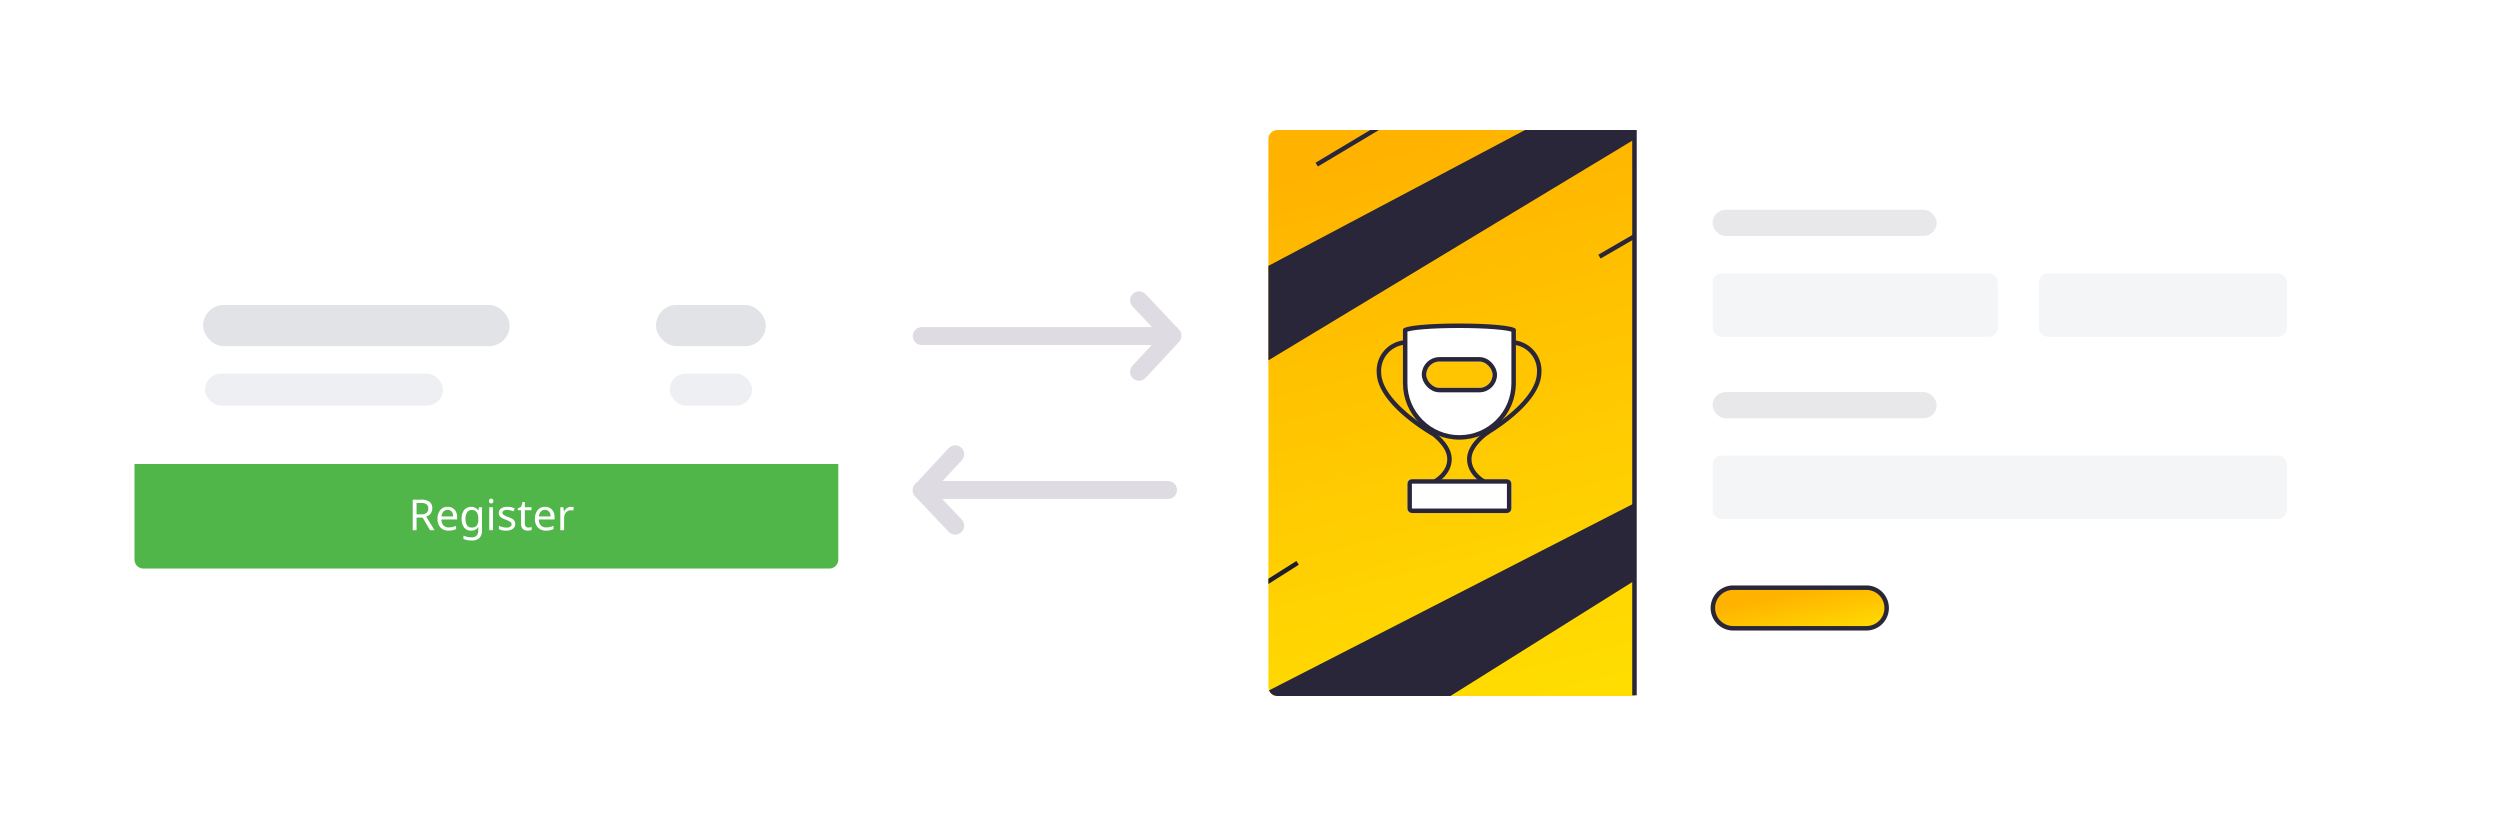 <svg xmlns="http://www.w3.org/2000/svg" xmlns:xlink="http://www.w3.org/1999/xlink" width="557.586" height="186.232" viewBox="0 0 557.586 186.232"><defs><linearGradient id="a" x1="0.157" y1="0.034" x2="0.802" y2="1" gradientUnits="objectBoundingBox"><stop offset="0" stop-color="#14ff6c"/><stop offset="1" stop-color="#00ffcd"/></linearGradient><filter id="b" x="252.895" y="0" width="304.691" height="186.232" filterUnits="userSpaceOnUse"><feOffset dy="1" input="SourceAlpha"/><feGaussianBlur stdDeviation="10" result="c"/><feFlood flood-color="#ced6e6" flood-opacity="0.4"/><feComposite operator="in" in2="c"/><feComposite in="SourceGraphic"/></filter><clipPath id="d"><path d="M2,0H223.042a2,2,0,0,1,2,2V25.769a0,0,0,0,1,0,0H0a0,0,0,0,1,0,0V2A2,2,0,0,1,2,0Z" transform="translate(0 0)" fill="#dfe3eb"/></clipPath><clipPath id="e"><path d="M2,0H81.707a0,0,0,0,1,0,0V126.232a0,0,0,0,1,0,0H2a2,2,0,0,1-2-2V2A2,2,0,0,1,2,0Z" transform="translate(0 0)" fill="#ffcbd8"/></clipPath><linearGradient id="f" x1="0.423" y1="0.214" x2="0.836" y2="0.853" gradientUnits="objectBoundingBox"><stop offset="0" stop-color="#ffb300"/><stop offset="1" stop-color="#ffdd01"/></linearGradient><clipPath id="g"><rect width="362.077" height="145.044" fill="url(#a)"/></clipPath><linearGradient id="h" x1="0.321" y1="0.263" x2="0.986" y2="1.019" xlink:href="#f"/><filter id="i" x="0" y="26" width="216.965" height="108.486" filterUnits="userSpaceOnUse"><feOffset dy="1" input="SourceAlpha"/><feGaussianBlur stdDeviation="10" result="j"/><feFlood flood-color="#ced6e6" flood-opacity="0.4"/><feComposite operator="in" in2="j"/><feComposite in="SourceGraphic"/></filter></defs><g transform="translate(-961.181 -790.99)"><g transform="translate(1193.895 845.99)"><g transform="matrix(1, 0, 0, 1, -232.71, -55)" filter="url(#b)"><rect width="244.691" height="126.232" rx="2" transform="translate(282.9 29)" fill="#fff"/></g><rect width="63.606" height="14.137" rx="2" transform="translate(149.25 5.959)" fill="#ebedf0" opacity="0.55"/><rect width="55.307" height="14.137" rx="2" transform="translate(222.036 5.959)" fill="#ebedf0" opacity="0.55"/><rect width="128.093" height="14.137" rx="2" transform="translate(149.25 46.628)" fill="#ebedf0" opacity="0.55"/><rect width="25.823" height="6.351" rx="3.176" transform="translate(61.932 34.054)" fill="#1c1b22"/><g transform="translate(50.181 -26)" clip-path="url(#e)"><g transform="translate(-192.546 -9.351)"><g transform="translate(0 0)"><rect width="362.077" height="145.044" fill="url(#f)"/><g clip-path="url(#g)"><path d="M0,23.209,41.027,0" transform="translate(304.734 -7.892)" fill="none" stroke="#1f1d2a" stroke-miterlimit="10" stroke-width="1"/><path d="M.5,13.07,20.9,0" transform="translate(324.865 90.259)" fill="none" stroke="#29263a" stroke-miterlimit="10" stroke-width="1"/><path d="M.5,14.437,24.106.75" transform="translate(265.882 23.152)" fill="none" stroke="#29263a" stroke-miterlimit="10" stroke-width="1"/><path d="M.986,36.375,58.424,0" transform="translate(140.633 105.888)" fill="none" stroke="#1f1d2a" stroke-miterlimit="10" stroke-width="1"/><path d="M0,13.35,22.345,0" transform="translate(203.321 3.713)" fill="none" stroke="#29263a" stroke-miterlimit="10" stroke-width="1"/><path d="M.986,34.9,57.927,0" transform="translate(109.623 117.756)" fill="none" stroke="#1f1d2a" stroke-miterlimit="10" stroke-width="1"/><path d="M111.93,244.551H41.983L365.477,78.823v6.86L111.93,244.551Zm103.94,0H188.209l177.268-94.616v9.478L215.87,244.551Zm149.607,0H317.2l48.281-31.376V244.55ZM0,209.97v0H0V174.58L329.82,0H347.81Zm0-70.43v0H0V86.352L166.609,0h61.246ZM0,24.73V0H41.2L0,24.729Z" transform="translate(0 -33.015)" fill="#29263a"/></g></g><path d="M0,15.033,26.575,0" transform="translate(116 35.923)" fill="none" stroke="#29263a" stroke-miterlimit="10" stroke-width="1"/></g></g><rect width="49.979" height="5.841" rx="2.921" transform="translate(149.25 -8.218)" fill="#d4d3d7" opacity="0.55"/><rect width="49.979" height="5.841" rx="2.921" transform="translate(149.25 32.45)" fill="#d4d3d7" opacity="0.55"/><path d="M4.528,0H34.365a4.528,4.528,0,0,1,0,9.055H4.528A4.528,4.528,0,0,1,4.528,0Z" transform="translate(149.25 76.073)" stroke="#29263a" stroke-miterlimit="10" stroke-width="1" fill="url(#h)"/><g transform="translate(74.843 17.155)"><g transform="translate(6.347 34.716)" fill="#fff" stroke="#29263a" stroke-linejoin="round" stroke-width="1"><rect width="23.189" height="7.557" rx="1" stroke="none"/><rect x="0.5" y="0.5" width="22.189" height="6.557" rx="0.5" fill="none"/></g><g transform="translate(5.347 -35.87)" fill="#fff"><path d="M 12.594 61.27 C 9.364 61.27 6.327 60.012 4.042 57.728 C 1.758 55.444 0.5 52.406 0.5 49.176 L 0.5 37.342 C 0.7 37.226 1.498 36.904 4.448 36.655 C 6.621 36.471 9.469 36.37 12.468 36.37 C 15.501 36.37 18.403 36.472 20.639 36.659 C 23.654 36.911 24.479 37.231 24.689 37.349 L 24.689 49.176 C 24.689 52.406 23.431 55.444 21.146 57.728 C 18.862 60.012 15.825 61.27 12.594 61.27 Z" stroke="none"/><path d="M 12.468 36.87 C 9.61 36.87 6.868 36.963 4.746 37.132 C 2.411 37.318 1.409 37.545 1 37.677 L 1 49.176 C 1 52.273 2.206 55.184 4.396 57.374 C 6.586 59.564 9.497 60.77 12.594 60.77 C 15.691 60.77 18.603 59.564 20.793 57.374 C 22.983 55.184 24.189 52.273 24.189 49.176 L 24.189 37.687 C 23.768 37.555 22.74 37.326 20.345 37.137 C 18.161 36.965 15.363 36.87 12.468 36.87 M 12.468 35.87 C 18.807 35.87 25.189 36.323 25.189 37.211 L 25.189 49.176 C 25.189 56.132 19.55 61.77 12.594 61.77 C 5.639 61.77 1.9073486328125e-06 56.132 1.9073486328125e-06 49.176 L 1.9073486328125e-06 37.211 C 1.9073486328125e-06 36.311 6.213 35.87 12.468 35.87 Z" stroke="none" fill="#29263a"/></g><path d="M2980.991,3404.407s4.021,2.641,4.093,5.859-3.05,4.977-3.05,4.977" transform="translate(-2969.354 -3380.14)" fill="none" stroke="#29263a" stroke-linecap="round" stroke-width="1"/><path d="M2985.086,3404.407s-4.021,2.641-4.094,5.859,3.05,4.977,3.05,4.977" transform="translate(-2960.851 -3380.14)" fill="none" stroke="#29263a" stroke-linecap="round" stroke-width="1"/><path d="M3005.713,3372.51a6.331,6.331,0,0,1,5.6,6.77c-.145,6.782-11.8,13.43-11.8,13.43" transform="translate(-2975.581 -3368.267)" fill="none" stroke="#29263a" stroke-linecap="round" stroke-width="1"/><path d="M3005.113,3372.51a6.33,6.33,0,0,0-5.6,6.77c.143,6.782,11.8,13.43,11.8,13.43" transform="translate(-2999.512 -3368.267)" fill="none" stroke="#29263a" stroke-linecap="round" stroke-width="1"/><g transform="translate(10.55 8.49)" fill="#ffc501" stroke="#29263a" stroke-miterlimit="10" stroke-width="1"><rect width="14.782" height="5.853" rx="2.926" stroke="none"/><rect x="-0.5" y="-0.5" width="15.782" height="6.853" rx="3.426" fill="none"/></g></g></g><g transform="translate(531.181 -3481.51)"><g transform="matrix(1, 0, 0, 1, 430, 4272.5)" filter="url(#i)"><path d="M2.041,0H154.924a2.041,2.041,0,0,1,2.041,2.041V48.486H0V2.041A2.041,2.041,0,0,1,2.041,0Z" transform="translate(30 55)" fill="#fff"/></g><path d="M0,0H156.965a0,0,0,0,1,0,0V21.323a2,2,0,0,1-2,2H2a2,2,0,0,1-2-2V0A0,0,0,0,1,0,0Z" transform="translate(460 4375.986)" fill="#50b649"/><path d="M45.79,6.858h1.02a1.846,1.846,0,0,0,1.211-.326,1.2,1.2,0,0,0,.382-.969,1.107,1.107,0,0,0-.387-.939,2.084,2.084,0,0,0-1.253-.3H45.79Zm0,.727V10.4h-.857V3.588H46.81a3,3,0,0,1,1.875.482,1.74,1.74,0,0,1,.608,1.451,1.8,1.8,0,0,1-1.365,1.826L49.8,10.4h-1L47.146,7.585Zm7.137,2.907a2.357,2.357,0,0,1-1.805-.7,2.688,2.688,0,0,1-.655-1.917,2.955,2.955,0,0,1,.61-1.959,2.039,2.039,0,0,1,1.649-.729,1.989,1.989,0,0,1,1.537.622A2.389,2.389,0,0,1,54.837,7.5V8h-3.5a1.96,1.96,0,0,0,.443,1.323,1.54,1.54,0,0,0,1.188.452,4.036,4.036,0,0,0,.778-.072,4.468,4.468,0,0,0,.862-.282v.736a4.058,4.058,0,0,1-.8.256A4.544,4.544,0,0,1,52.927,10.492Zm-.21-4.617a1.217,1.217,0,0,0-.95.387,1.814,1.814,0,0,0-.415,1.076h2.6a1.66,1.66,0,0,0-.331-1.09A1.135,1.135,0,0,0,52.717,5.875Zm5.362,3.932A1.393,1.393,0,0,0,59.2,9.39a2.065,2.065,0,0,0,.352-1.339v-.2A2.484,2.484,0,0,0,59.2,6.36a1.342,1.342,0,0,0-1.141-.466,1.138,1.138,0,0,0-.995.51,2.549,2.549,0,0,0-.352,1.456,2.554,2.554,0,0,0,.342,1.449A1.159,1.159,0,0,0,58.079,9.807Zm1.467.545.028-.629h-.037a1.777,1.777,0,0,1-1.584.769A1.877,1.877,0,0,1,56.4,9.8a3.036,3.036,0,0,1-.557-1.95A3.068,3.068,0,0,1,56.409,5.9a2.029,2.029,0,0,1,3.138.061H59.6l.112-.68h.666v5.2a2.239,2.239,0,0,1-.557,1.654,2.367,2.367,0,0,1-1.731.554,4.489,4.489,0,0,1-1.84-.326v-.773a3.959,3.959,0,0,0,1.887.4,1.39,1.39,0,0,0,1.032-.382,1.434,1.434,0,0,0,.38-1.058Zm3.294.047H62V5.283h.839Zm-.9-6.5a.467.467,0,0,1,.494-.531.472.472,0,0,1,.489.531.515.515,0,0,1-.147.405.527.527,0,0,1-.694,0A.525.525,0,0,1,61.937,3.9Zm5.856,5.087a1.3,1.3,0,0,1-.536,1.111,2.5,2.5,0,0,1-1.5.394,3.4,3.4,0,0,1-1.607-.321V9.406a3.713,3.713,0,0,0,1.626.41,1.621,1.621,0,0,0,.922-.2.641.641,0,0,0,.289-.55.624.624,0,0,0-.277-.512,4.333,4.333,0,0,0-.985-.48A5.608,5.608,0,0,1,64.7,7.592a1.326,1.326,0,0,1-.431-.445,1.219,1.219,0,0,1-.137-.6,1.153,1.153,0,0,1,.512-.992,2.4,2.4,0,0,1,1.407-.363,3.9,3.9,0,0,1,1.631.345L67.4,6.2A3.678,3.678,0,0,0,66,5.875a1.535,1.535,0,0,0-.792.165.509.509,0,0,0-.27.454.567.567,0,0,0,.233.464,4.992,4.992,0,0,0,1.085.51,4.754,4.754,0,0,1,.943.443,1.389,1.389,0,0,1,.45.461A1.234,1.234,0,0,1,67.793,8.987Zm2.949.82a2.638,2.638,0,0,0,.382-.033,1.725,1.725,0,0,0,.331-.075v.643a1.877,1.877,0,0,1-.361.1,2.524,2.524,0,0,1-.5.049q-1.5,0-1.5-1.579V5.936h-.722v-.4l.731-.335.335-1.09h.5V5.283h1.477v.652H69.941V8.889a.989.989,0,0,0,.212.68A.749.749,0,0,0,70.742,9.807Zm3.909.685a2.357,2.357,0,0,1-1.805-.7,2.688,2.688,0,0,1-.655-1.917,2.955,2.955,0,0,1,.61-1.959A2.039,2.039,0,0,1,74.45,5.19a1.989,1.989,0,0,1,1.537.622A2.389,2.389,0,0,1,76.561,7.5V8h-3.5A1.96,1.96,0,0,0,73.5,9.327a1.54,1.54,0,0,0,1.188.452,4.036,4.036,0,0,0,.778-.072,4.468,4.468,0,0,0,.862-.282v.736a4.058,4.058,0,0,1-.8.256A4.544,4.544,0,0,1,74.651,10.492Zm-.21-4.617a1.217,1.217,0,0,0-.95.387,1.814,1.814,0,0,0-.415,1.076h2.6a1.66,1.66,0,0,0-.331-1.09A1.135,1.135,0,0,0,74.441,5.875Zm5.8-.685a2.888,2.888,0,0,1,.6.056l-.1.773a2.475,2.475,0,0,0-.554-.065,1.363,1.363,0,0,0-.752.224,1.523,1.523,0,0,0-.543.617,1.935,1.935,0,0,0-.2.874V10.4h-.839V5.283h.689l.093.936h.037a2.214,2.214,0,0,1,.694-.769A1.565,1.565,0,0,1,80.241,5.19Z" transform="translate(477.117 4380.354)" fill="#fff"/><rect width="53.054" height="7.142" rx="3.571" transform="translate(475.728 4355.824)" fill="#edeff2"/><rect width="18.365" height="7.142" rx="3.571" transform="translate(579.371 4355.824)" fill="#edeff2"/><rect width="24.486" height="9.182" rx="4.591" transform="translate(576.311 4340.52)" fill="#e1e3e6"/><rect width="68.358" height="9.182" rx="4.591" transform="translate(475.304 4340.52)" fill="#e1e3e6"/></g><path d="M1246.437,874.405h54.938" transform="translate(-79.68 -8.462)" fill="none" stroke="#dedce2" stroke-linecap="round" stroke-width="4"/><path d="M4,0H58.938" transform="translate(1225.696 900.27) rotate(180)" fill="none" stroke="#dedce2" stroke-linecap="round" stroke-width="4"/><path d="M0,15.941,7.469,7.895,0,0" transform="translate(1215.227 857.972)" fill="none" stroke="#dedce2" stroke-linecap="round" stroke-linejoin="round" stroke-width="4"/><path d="M0,15.941,7.469,7.895,0,0" transform="translate(1174.227 908.241) rotate(180)" fill="none" stroke="#dedce2" stroke-linecap="round" stroke-linejoin="round" stroke-width="4"/><path d="M6259.752-1461.116v126.079" transform="translate(-4934.026 2281.106)" fill="none" stroke="#29263a" stroke-width="1"/></g></svg>